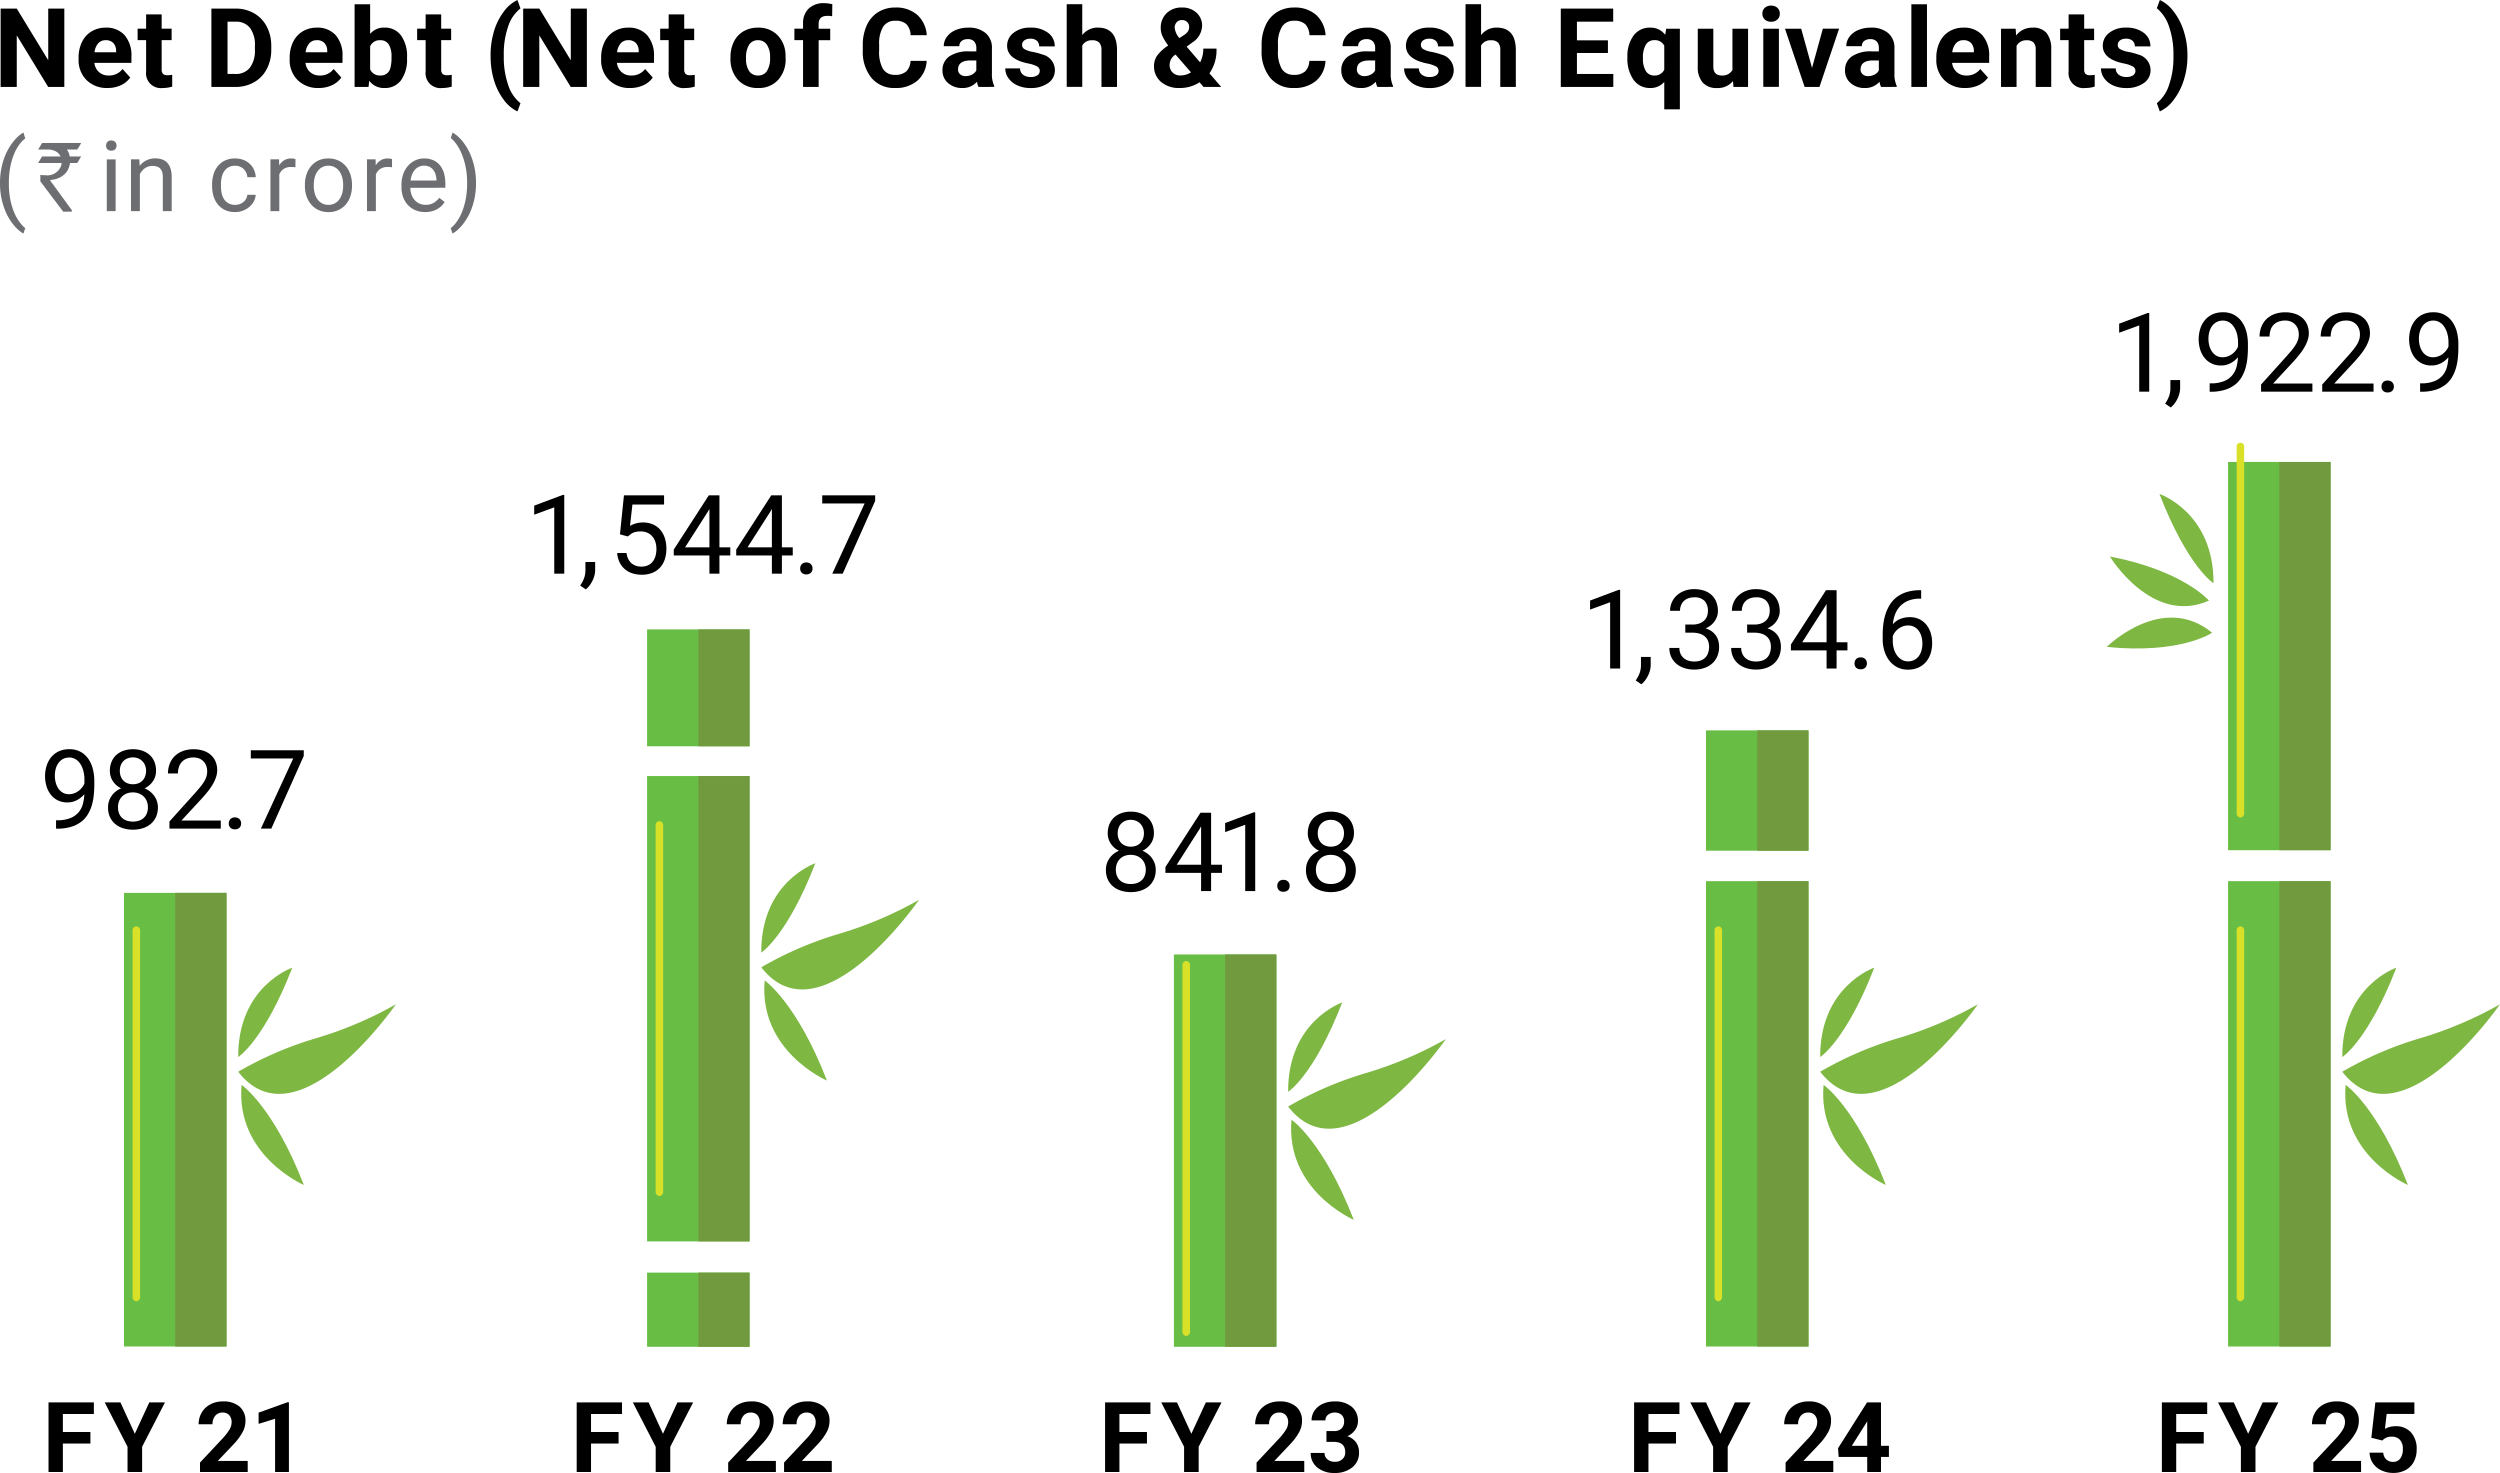 <svg xmlns="http://www.w3.org/2000/svg" width="284.287" height="167.498" viewBox="0 0 284.287 167.498">
  <g id="Group_153282" data-name="Group 153282" transform="translate(17425 -18727)">
    <path id="Path_7750" data-name="Path 7750" d="M7.814,2.508H5.979L2.406-3.352v5.86H.571V-6.4H2.406L5.985-.526V-6.4H7.814Z" transform="translate(-17425.5 18734.377)"/>
    <path id="Path_7751" data-name="Path 7751" d="M3.6,2.021a3.249,3.249,0,0,1-2.37-.893,3.175,3.175,0,0,1-.915-2.38v-.171A4,4,0,0,1,.7-3.206,2.828,2.828,0,0,1,1.794-4.418a3.065,3.065,0,0,1,1.612-.425,2.747,2.747,0,0,1,2.138.856,3.48,3.48,0,0,1,.78,2.429v.722H2.109A1.642,1.642,0,0,0,2.626.2,1.563,1.563,0,0,0,3.718.6a1.908,1.908,0,0,0,1.6-.74l.869.973a2.654,2.654,0,0,1-1.077.878A3.532,3.532,0,0,1,3.6,2.021ZM3.4-3.417a1.1,1.1,0,0,0-.853.356,1.845,1.845,0,0,0-.419,1.02H4.586v-.141a1.316,1.316,0,0,0-.318-.912A1.14,1.14,0,0,0,3.4-3.417Z" transform="translate(-17416.379 18734.986)"/>
    <path id="Path_7752" data-name="Path 7752" d="M2.778-5.924V-4.3H3.91V-3H2.778V.3A.789.789,0,0,0,2.919.83a.707.707,0,0,0,.538.159,2.819,2.819,0,0,0,.52-.043v1.34a3.639,3.639,0,0,1-1.071.159A1.688,1.688,0,0,1,1.01.567V-3H.044V-4.3H1.01V-5.924Z" transform="translate(-17409.395 18734.563)"/>
    <path id="Path_7753" data-name="Path 7753" d="M.571,2.508V-6.4H3.312a4.162,4.162,0,0,1,2.1.529,3.69,3.69,0,0,1,1.447,1.5,4.642,4.642,0,0,1,.52,2.218v.41A4.655,4.655,0,0,1,6.869.471a3.658,3.658,0,0,1-1.441,1.5,4.193,4.193,0,0,1-2.1.538Zm1.835-7.42V1.034h.887a1.993,1.993,0,0,0,1.646-.7A3.179,3.179,0,0,0,5.52-1.682v-.471a3.23,3.23,0,0,0-.563-2.058,1.986,1.986,0,0,0-1.646-.7Z" transform="translate(-17401.533 18734.377)"/>
    <path id="Path_7754" data-name="Path 7754" d="M3.6,2.021a3.249,3.249,0,0,1-2.37-.893,3.175,3.175,0,0,1-.915-2.38v-.171A4,4,0,0,1,.7-3.206,2.828,2.828,0,0,1,1.794-4.418a3.065,3.065,0,0,1,1.612-.425,2.747,2.747,0,0,1,2.138.856,3.48,3.48,0,0,1,.78,2.429v.722H2.109A1.642,1.642,0,0,0,2.626.2,1.563,1.563,0,0,0,3.718.6a1.908,1.908,0,0,0,1.6-.74l.869.973a2.654,2.654,0,0,1-1.077.878A3.532,3.532,0,0,1,3.6,2.021ZM3.4-3.417a1.1,1.1,0,0,0-.853.356,1.845,1.845,0,0,0-.419,1.02H4.586v-.141a1.316,1.316,0,0,0-.318-.912A1.14,1.14,0,0,0,3.4-3.417Z" transform="translate(-17392.375 18734.986)"/>
    <path id="Path_7755" data-name="Path 7755" d="M6.452-.6a4.008,4.008,0,0,1-.679,2.481,2.249,2.249,0,0,1-1.9.89,2.067,2.067,0,0,1-1.719-.826l-.08.7H.488v-9.4H2.256v3.371A2.013,2.013,0,0,1,3.865-4.1a2.268,2.268,0,0,1,1.9.89A4.014,4.014,0,0,1,6.452-.7ZM4.684-.731A2.633,2.633,0,0,0,4.366-2.2a1.076,1.076,0,0,0-.948-.462,1.166,1.166,0,0,0-1.162.691V.646a1.182,1.182,0,0,0,1.175.7A1.091,1.091,0,0,0,4.556.5,4.355,4.355,0,0,0,4.684-.731Z" transform="translate(-17385.166 18734.238)"/>
    <path id="Path_7756" data-name="Path 7756" d="M2.778-5.924V-4.3H3.91V-3H2.778V.3A.789.789,0,0,0,2.919.83a.707.707,0,0,0,.538.159,2.819,2.819,0,0,0,.52-.043v1.34a3.639,3.639,0,0,1-1.071.159A1.688,1.688,0,0,1,1.01.567V-3H.044V-4.3H1.01V-5.924Z" transform="translate(-17377.609 18734.563)"/>
    <path id="Path_7757" data-name="Path 7757" d="M.545-.837A9.388,9.388,0,0,1,.918-3.5a7.038,7.038,0,0,1,1.1-2.242A4.112,4.112,0,0,1,3.6-7.1l.343.954A4.258,4.258,0,0,0,2.545-4.1a9.46,9.46,0,0,0-.5,3.23v.19a9.641,9.641,0,0,0,.5,3.242,4.341,4.341,0,0,0,1.4,2.074L3.6,5.567A4.113,4.113,0,0,1,2.047,4.249a6.921,6.921,0,0,1-1.1-2.181,9.332,9.332,0,0,1-.4-2.582Z" transform="translate(-17369.758 18734.102)"/>
    <path id="Path_7758" data-name="Path 7758" d="M7.814,2.508H5.979L2.406-3.352v5.86H.571V-6.4H2.406L5.985-.526V-6.4H7.814Z" transform="translate(-17366.078 18734.377)"/>
    <path id="Path_7759" data-name="Path 7759" d="M3.6,2.021a3.249,3.249,0,0,1-2.37-.893,3.175,3.175,0,0,1-.915-2.38v-.171A4,4,0,0,1,.7-3.206,2.828,2.828,0,0,1,1.794-4.418a3.065,3.065,0,0,1,1.612-.425,2.747,2.747,0,0,1,2.138.856,3.48,3.48,0,0,1,.78,2.429v.722H2.109A1.642,1.642,0,0,0,2.626.2,1.563,1.563,0,0,0,3.718.6a1.908,1.908,0,0,0,1.6-.74l.869.973a2.654,2.654,0,0,1-1.077.878A3.532,3.532,0,0,1,3.6,2.021ZM3.4-3.417a1.1,1.1,0,0,0-.853.356,1.845,1.845,0,0,0-.419,1.02H4.586v-.141a1.316,1.316,0,0,0-.318-.912A1.14,1.14,0,0,0,3.4-3.417Z" transform="translate(-17356.957 18734.986)"/>
    <path id="Path_7760" data-name="Path 7760" d="M2.778-5.924V-4.3H3.91V-3H2.778V.3A.789.789,0,0,0,2.919.83a.707.707,0,0,0,.538.159,2.819,2.819,0,0,0,.52-.043v1.34a3.639,3.639,0,0,1-1.071.159A1.688,1.688,0,0,1,1.01.567V-3H.044V-4.3H1.01V-5.924Z" transform="translate(-17349.973 18734.563)"/>
    <path id="Path_7761" data-name="Path 7761" d="M.29-1.472A3.925,3.925,0,0,1,.669-3.228,2.776,2.776,0,0,1,1.761-4.421a3.186,3.186,0,0,1,1.655-.422,3.014,3.014,0,0,1,2.187.82A3.29,3.29,0,0,1,6.548-1.8l.012.453A3.46,3.46,0,0,1,5.71,1.1a2.956,2.956,0,0,1-2.282.921A2.97,2.97,0,0,1,1.143,1.1a3.52,3.52,0,0,1-.853-2.5Zm1.768.126A2.474,2.474,0,0,0,2.413.1,1.17,1.17,0,0,0,3.428.6a1.173,1.173,0,0,0,1-.493,2.707,2.707,0,0,0,.361-1.578,2.449,2.449,0,0,0-.361-1.434,1.173,1.173,0,0,0-1.015-.509,1.154,1.154,0,0,0-1,.505A2.753,2.753,0,0,0,2.058-1.347Z" transform="translate(-17342.223 18734.986)"/>
    <path id="Path_7762" data-name="Path 7762" d="M1.112,2.682V-2.64H.127v-1.3h.985V-4.5a2.285,2.285,0,0,1,.639-1.728,2.476,2.476,0,0,1,1.789-.615,4.133,4.133,0,0,1,.9.122L4.422-5.35A2.254,2.254,0,0,0,3.883-5.4q-1,0-1,.936v.532H4.2v1.3H2.886V2.682Z" transform="translate(-17334.793 18734.203)"/>
    <path id="Path_7763" data-name="Path 7763" d="M7.639-.424A3.152,3.152,0,0,1,6.578,1.839a3.727,3.727,0,0,1-2.523.826A3.352,3.352,0,0,1,1.36,1.512,4.728,4.728,0,0,1,.378-1.654V-2.2A5.339,5.339,0,0,1,.831-4.462a3.392,3.392,0,0,1,1.294-1.5,3.624,3.624,0,0,1,1.954-.523,3.631,3.631,0,0,1,2.484.826A3.387,3.387,0,0,1,7.651-3.342H5.816a1.86,1.86,0,0,0-.48-1.251,1.778,1.778,0,0,0-1.257-.388,1.559,1.559,0,0,0-1.373.658,3.685,3.685,0,0,0-.468,2.04v.673A3.945,3.945,0,0,0,2.675.5a1.53,1.53,0,0,0,1.379.667A1.812,1.812,0,0,0,5.324.778a1.755,1.755,0,0,0,.48-1.2Z" transform="translate(-17327.266 18734.342)"/>
    <path id="Path_7764" data-name="Path 7764" d="M4.4,1.9a1.963,1.963,0,0,1-.177-.593,2.139,2.139,0,0,1-1.67.716A2.35,2.35,0,0,1,.938,1.458,1.81,1.81,0,0,1,.3.039a1.87,1.87,0,0,1,.78-1.615,3.849,3.849,0,0,1,2.254-.569h.814v-.379a1.091,1.091,0,0,0-.236-.734.927.927,0,0,0-.743-.275,1.053,1.053,0,0,0-.7.214.727.727,0,0,0-.254.587H.446A1.776,1.776,0,0,1,.8-3.8a2.345,2.345,0,0,1,1-.768A3.656,3.656,0,0,1,3.26-4.843,2.889,2.889,0,0,1,5.2-4.228,2.151,2.151,0,0,1,5.921-2.5V.369a3.164,3.164,0,0,0,.263,1.425v.1ZM2.935.669A1.523,1.523,0,0,0,3.657.495,1.145,1.145,0,0,0,4.147.027V-1.111H3.486q-1.327,0-1.413.918l-.006.1A.708.708,0,0,0,2.3.455.9.9,0,0,0,2.935.669Z" transform="translate(-17318.125 18734.986)"/>
    <path id="Path_7765" data-name="Path 7765" d="M4.167.069a.57.57,0,0,0-.321-.511A3.648,3.648,0,0,0,2.815-.775Q.454-1.27.454-2.781a1.819,1.819,0,0,1,.731-1.471A2.949,2.949,0,0,1,3.1-4.843a3.174,3.174,0,0,1,2.016.593,1.87,1.87,0,0,1,.755,1.542H4.1a.855.855,0,0,0-.245-.627,1.036,1.036,0,0,0-.765-.248,1.058,1.058,0,0,0-.691.2.637.637,0,0,0-.245.514.545.545,0,0,0,.278.474,2.863,2.863,0,0,0,.939.312,7.67,7.67,0,0,1,1.113.3A1.829,1.829,0,0,1,5.886,0a1.727,1.727,0,0,1-.777,1.465,3.351,3.351,0,0,1-2.006.56,3.5,3.5,0,0,1-1.477-.3A2.479,2.479,0,0,1,.613.911,1.89,1.89,0,0,1,.246-.206H1.922a.923.923,0,0,0,.349.722A1.383,1.383,0,0,0,3.14.767,1.28,1.28,0,0,0,3.907.574.6.6,0,0,0,4.167.069Z" transform="translate(-17310.93 18734.986)"/>
    <path id="Path_7766" data-name="Path 7766" d="M2.225-3.251A2.207,2.207,0,0,1,3.993-4.1q2.153,0,2.184,2.5V2.646H4.409v-4.19a1.23,1.23,0,0,0-.245-.841,1.049,1.049,0,0,0-.814-.272,1.2,1.2,0,0,0-1.126.6v4.7H.457v-9.4H2.225Zm8.16,3.5A2.042,2.042,0,0,1,10.731-.9,4.8,4.8,0,0,1,12-2.064a6.232,6.232,0,0,1-.624-1,2.215,2.215,0,0,1-.226-.976,2.277,2.277,0,0,1,.658-1.691,2.406,2.406,0,0,1,1.771-.651,2.31,2.31,0,0,1,1.636.593,1.936,1.936,0,0,1,.639,1.48,2.335,2.335,0,0,1-1.077,1.878l-.685.5L15.628-.149a3.4,3.4,0,0,0,.361-1.566h1.5a4.6,4.6,0,0,1-.8,2.814l1.334,1.548H16.019l-.459-.526a4.022,4.022,0,0,1-2.263.648,3.1,3.1,0,0,1-2.117-.694A2.307,2.307,0,0,1,10.385.248Zm3,1.095A2.245,2.245,0,0,0,14.588.989L12.832-1.036,12.7-.945A1.4,1.4,0,0,0,12.159.147a1.155,1.155,0,0,0,.34.863A1.209,1.209,0,0,0,13.383,1.343Zm-.648-5.408a2.088,2.088,0,0,0,.538,1.156l.471-.312a1.6,1.6,0,0,0,.5-.453A.972.972,0,0,0,14.38-4.2a.728.728,0,0,0-.226-.532.787.787,0,0,0-.581-.226.8.8,0,0,0-.609.245A.91.91,0,0,0,12.734-4.065Z" transform="translate(-17304.156 18734.238)"/>
    <path id="Path_7767" data-name="Path 7767" d="M7.639-.424A3.152,3.152,0,0,1,6.578,1.839a3.727,3.727,0,0,1-2.523.826A3.352,3.352,0,0,1,1.36,1.512,4.728,4.728,0,0,1,.378-1.654V-2.2A5.339,5.339,0,0,1,.831-4.462a3.392,3.392,0,0,1,1.294-1.5,3.624,3.624,0,0,1,1.954-.523,3.631,3.631,0,0,1,2.484.826A3.387,3.387,0,0,1,7.651-3.342H5.816a1.86,1.86,0,0,0-.48-1.251,1.778,1.778,0,0,0-1.257-.388,1.559,1.559,0,0,0-1.373.658,3.685,3.685,0,0,0-.468,2.04v.673A3.945,3.945,0,0,0,2.675.5a1.53,1.53,0,0,0,1.379.667A1.812,1.812,0,0,0,5.324.778a1.755,1.755,0,0,0,.48-1.2Z" transform="translate(-17281.914 18734.342)"/>
    <path id="Path_7768" data-name="Path 7768" d="M4.4,1.9a1.963,1.963,0,0,1-.177-.593,2.139,2.139,0,0,1-1.67.716A2.35,2.35,0,0,1,.938,1.458,1.81,1.81,0,0,1,.3.039a1.87,1.87,0,0,1,.78-1.615,3.849,3.849,0,0,1,2.254-.569h.814v-.379a1.091,1.091,0,0,0-.236-.734.927.927,0,0,0-.743-.275,1.053,1.053,0,0,0-.7.214.727.727,0,0,0-.254.587H.446A1.776,1.776,0,0,1,.8-3.8a2.345,2.345,0,0,1,1-.768A3.656,3.656,0,0,1,3.26-4.843,2.889,2.889,0,0,1,5.2-4.228,2.151,2.151,0,0,1,5.921-2.5V.369a3.164,3.164,0,0,0,.263,1.425v.1ZM2.935.669A1.523,1.523,0,0,0,3.657.495,1.145,1.145,0,0,0,4.147.027V-1.111H3.486q-1.327,0-1.413.918l-.006.1A.708.708,0,0,0,2.3.455.9.9,0,0,0,2.935.669Z" transform="translate(-17272.773 18734.986)"/>
    <path id="Path_7769" data-name="Path 7769" d="M4.167.069a.57.57,0,0,0-.321-.511A3.648,3.648,0,0,0,2.815-.775Q.454-1.27.454-2.781a1.819,1.819,0,0,1,.731-1.471A2.949,2.949,0,0,1,3.1-4.843a3.174,3.174,0,0,1,2.016.593,1.87,1.87,0,0,1,.755,1.542H4.1a.855.855,0,0,0-.245-.627,1.036,1.036,0,0,0-.765-.248,1.058,1.058,0,0,0-.691.2.637.637,0,0,0-.245.514.545.545,0,0,0,.278.474,2.863,2.863,0,0,0,.939.312,7.67,7.67,0,0,1,1.113.3A1.829,1.829,0,0,1,5.886,0a1.727,1.727,0,0,1-.777,1.465,3.351,3.351,0,0,1-2.006.56,3.5,3.5,0,0,1-1.477-.3A2.479,2.479,0,0,1,.613.911,1.89,1.89,0,0,1,.246-.206H1.922a.923.923,0,0,0,.349.722A1.383,1.383,0,0,0,3.14.767,1.28,1.28,0,0,0,3.907.574.6.6,0,0,0,4.167.069Z" transform="translate(-17265.578 18734.986)"/>
    <path id="Path_7770" data-name="Path 7770" d="M2.225-3.251A2.207,2.207,0,0,1,3.993-4.1q2.153,0,2.184,2.5V2.646H4.409v-4.19a1.23,1.23,0,0,0-.245-.841,1.049,1.049,0,0,0-.814-.272,1.2,1.2,0,0,0-1.126.6v4.7H.457v-9.4H2.225Z" transform="translate(-17258.805 18734.238)"/>
    <path id="Path_7771" data-name="Path 7771" d="M5.93-1.352H2.406V1.034H6.542V2.508H.571V-6.4H6.53v1.487H2.406v2.123H5.93Z" transform="translate(-17248.086 18734.377)"/>
    <path id="Path_7772" data-name="Path 7772" d="M.29-1.472A3.956,3.956,0,0,1,.984-3.937,2.27,2.27,0,0,1,2.89-4.843a2.032,2.032,0,0,1,1.694.814L4.7-4.72H6.254V4.443H4.48V1.33a2.038,2.038,0,0,1-1.6.691A2.253,2.253,0,0,1,.994,1.1,4.15,4.15,0,0,1,.29-1.472Zm1.768.126A2.6,2.6,0,0,0,2.391.1,1.067,1.067,0,0,0,3.33.6,1.189,1.189,0,0,0,4.48-.054V-2.793a1.179,1.179,0,0,0-1.138-.625,1.08,1.08,0,0,0-.948.5A2.866,2.866,0,0,0,2.058-1.347Z" transform="translate(-17240.229 18734.986)"/>
    <path id="Path_7773" data-name="Path 7773" d="M4.464,1.191a2.217,2.217,0,0,1-1.811.8,2.091,2.091,0,0,1-1.624-.612A2.611,2.611,0,0,1,.457-.418V-4.755H2.225V-.474q0,1.035.942,1.035A1.276,1.276,0,0,0,4.4-.064V-4.755H6.177V1.864H4.513Z" transform="translate(-17232.396 18735.021)"/>
    <path id="Path_7774" data-name="Path 7774" d="M2.357,2.6H.583V-4.016H2.357ZM.479-5.729a.871.871,0,0,1,.266-.655A1,1,0,0,1,1.47-6.64a1,1,0,0,1,.722.257.866.866,0,0,1,.269.655.868.868,0,0,1-.272.661,1,1,0,0,1-.719.257,1,1,0,0,1-.719-.257A.868.868,0,0,1,.479-5.729Z" transform="translate(-17225.07 18734.281)"/>
    <path id="Path_7775" data-name="Path 7775" d="M3.134-.3l1.23-4.46H6.211L3.978,1.864H2.29L.057-4.755H1.9Z" transform="translate(-17222.078 18735.021)"/>
    <path id="Path_7776" data-name="Path 7776" d="M4.4,1.9a1.963,1.963,0,0,1-.177-.593,2.139,2.139,0,0,1-1.67.716A2.35,2.35,0,0,1,.938,1.458,1.81,1.81,0,0,1,.3.039a1.87,1.87,0,0,1,.78-1.615,3.849,3.849,0,0,1,2.254-.569h.814v-.379a1.091,1.091,0,0,0-.236-.734.927.927,0,0,0-.743-.275,1.053,1.053,0,0,0-.7.214.727.727,0,0,0-.254.587H.446A1.776,1.776,0,0,1,.8-3.8a2.345,2.345,0,0,1,1-.768A3.656,3.656,0,0,1,3.26-4.843,2.889,2.889,0,0,1,5.2-4.228,2.151,2.151,0,0,1,5.921-2.5V.369a3.164,3.164,0,0,0,.263,1.425v.1ZM2.935.669A1.523,1.523,0,0,0,3.657.495,1.145,1.145,0,0,0,4.147.027V-1.111H3.486q-1.327,0-1.413.918l-.006.1A.708.708,0,0,0,2.3.455.9.9,0,0,0,2.935.669Z" transform="translate(-17215.494 18734.986)"/>
    <path id="Path_7777" data-name="Path 7777" d="M2.328,2.646H.554v-9.4H2.328Z" transform="translate(-17208.203 18734.238)"/>
    <path id="Path_7778" data-name="Path 7778" d="M3.6,2.021a3.249,3.249,0,0,1-2.37-.893,3.175,3.175,0,0,1-.915-2.38v-.171A4,4,0,0,1,.7-3.206,2.828,2.828,0,0,1,1.794-4.418a3.065,3.065,0,0,1,1.612-.425,2.747,2.747,0,0,1,2.138.856,3.48,3.48,0,0,1,.78,2.429v.722H2.109A1.642,1.642,0,0,0,2.626.2,1.563,1.563,0,0,0,3.718.6a1.908,1.908,0,0,0,1.6-.74l.869.973a2.654,2.654,0,0,1-1.077.878A3.532,3.532,0,0,1,3.6,2.021ZM3.4-3.417a1.1,1.1,0,0,0-.853.356,1.845,1.845,0,0,0-.419,1.02H4.586v-.141a1.316,1.316,0,0,0-.318-.912A1.14,1.14,0,0,0,3.4-3.417Z" transform="translate(-17205.127 18734.986)"/>
    <path id="Path_7779" data-name="Path 7779" d="M2.125-4.72l.055.765a2.311,2.311,0,0,1,1.9-.887,1.921,1.921,0,0,1,1.566.618,2.883,2.883,0,0,1,.526,1.847V1.9H4.407V-2.335a1.147,1.147,0,0,0-.245-.817,1.1,1.1,0,0,0-.814-.254,1.216,1.216,0,0,0-1.119.636V1.9H.461V-4.72Z" transform="translate(-17197.916 18734.986)"/>
    <path id="Path_7780" data-name="Path 7780" d="M2.778-5.924V-4.3H3.91V-3H2.778V.3A.789.789,0,0,0,2.919.83a.707.707,0,0,0,.538.159,2.819,2.819,0,0,0,.52-.043v1.34a3.639,3.639,0,0,1-1.071.159A1.688,1.688,0,0,1,1.01.567V-3H.044V-4.3H1.01V-5.924Z" transform="translate(-17190.777 18734.563)"/>
    <path id="Path_7781" data-name="Path 7781" d="M4.167.069a.57.57,0,0,0-.321-.511A3.648,3.648,0,0,0,2.815-.775Q.454-1.27.454-2.781a1.819,1.819,0,0,1,.731-1.471A2.949,2.949,0,0,1,3.1-4.843a3.174,3.174,0,0,1,2.016.593,1.87,1.87,0,0,1,.755,1.542H4.1a.855.855,0,0,0-.245-.627,1.036,1.036,0,0,0-.765-.248,1.058,1.058,0,0,0-.691.2.637.637,0,0,0-.245.514.545.545,0,0,0,.278.474,2.863,2.863,0,0,0,.939.312,7.67,7.67,0,0,1,1.113.3A1.829,1.829,0,0,1,5.886,0a1.727,1.727,0,0,1-.777,1.465,3.351,3.351,0,0,1-2.006.56,3.5,3.5,0,0,1-1.477-.3A2.479,2.479,0,0,1,.613.911,1.89,1.89,0,0,1,.246-.206H1.922a.923.923,0,0,0,.349.722A1.383,1.383,0,0,0,3.14.767,1.28,1.28,0,0,0,3.907.574.6.6,0,0,0,4.167.069Z" transform="translate(-17186.336 18734.986)"/>
    <path id="Path_7782" data-name="Path 7782" d="M3.657-.7a8.908,8.908,0,0,1-.4,2.661A7.223,7.223,0,0,1,2.115,4.222a4.121,4.121,0,0,1-1.6,1.346L.176,4.631a4.3,4.3,0,0,0,1.37-2.019,9.348,9.348,0,0,0,.52-3.138V-.85a9.559,9.559,0,0,0-.5-3.224A4.484,4.484,0,0,0,.176-6.166L.518-7.1A4.123,4.123,0,0,1,2.087-5.792,7.13,7.13,0,0,1,3.231-3.584,8.845,8.845,0,0,1,3.657-.972Z" transform="translate(-17179.912 18734.102)"/>
    <path id="Path_7783" data-name="Path 7783" d="M.52-.7A8.346,8.346,0,0,1,.645-2.179,8.09,8.09,0,0,1,.979-3.46a6.78,6.78,0,0,1,.484-1.071,6.466,6.466,0,0,1,.571-.854,5.029,5.029,0,0,1,.593-.631,3.09,3.09,0,0,1,.557-.4l.207.663a3.577,3.577,0,0,0-.65.674,5.01,5.01,0,0,0-.6,1.058A7.5,7.5,0,0,0,1.7-2.568a9.2,9.2,0,0,0-.171,1.86v.076A9.2,9.2,0,0,0,1.7,1.227,7.571,7.571,0,0,0,2.14,2.685a5.28,5.28,0,0,0,.6,1.071,3.937,3.937,0,0,0,.65.7l-.207.614a3.283,3.283,0,0,1-.555-.4,4.825,4.825,0,0,1-.6-.633,6.807,6.807,0,0,1-.571-.851A6.57,6.57,0,0,1,.979,2.119,8.107,8.107,0,0,1,.645.841,8.333,8.333,0,0,1,.52-.643Z" transform="translate(-17425.52 18748.49)" fill="#6d6e71"/>
    <path id="Path_7784" data-name="Path 7784" d="M.68-5.566H5.112v.011a7.228,7.228,0,0,1-.446.734H3.486a1.869,1.869,0,0,1,.332.788H5.079q.022.005.022.022-.424.718-.435.723H3.85a2.359,2.359,0,0,1-.31.892,2.077,2.077,0,0,1-.729.685,2.581,2.581,0,0,1-1.229.348v.011a2.028,2.028,0,0,0,.288.43l2.186,3v.141a.019.019,0,0,1-.022.022H3.073Q.474-1.195.474-1.211v-.7l.011-.027a3.318,3.318,0,0,0,.538.038A1.671,1.671,0,0,0,2.834-2.967a.978.978,0,0,0,.054-.321H.256q-.022,0-.022-.027.435-.718.446-.718H2.774v-.011a1.3,1.3,0,0,0-.7-.642,1.949,1.949,0,0,0-.663-.136H.245v-.027Q.669-5.566.68-5.566Z" transform="translate(-17420.887 18748.826)" fill="#6d6e71"/>
    <path id="Path_7785" data-name="Path 7785" transform="translate(-17416.803 18751.008)" fill="#6d6e71"/>
    <path id="Path_7786" data-name="Path 7786" d="M1.638,2.26H.632V-3.623H1.638ZM.551-5.184A.6.6,0,0,1,.7-5.6a.561.561,0,0,1,.443-.169.57.57,0,0,1,.446.169.594.594,0,0,1,.152.413.575.575,0,0,1-.152.408.581.581,0,0,1-.446.163A.572.572,0,0,1,.7-4.776.581.581,0,0,1,.551-5.184Z" transform="translate(-17413.49 18748.746)" fill="#6d6e71"/>
    <path id="Path_7787" data-name="Path 7787" d="M1.5-4.2l.033.74a2.274,2.274,0,0,1,.761-.623,2.184,2.184,0,0,1,1-.226,2.432,2.432,0,0,1,.778.117,1.43,1.43,0,0,1,.593.375,1.737,1.737,0,0,1,.378.663,3.165,3.165,0,0,1,.133.981V1.688H4.168V-2.179a1.963,1.963,0,0,0-.076-.585.964.964,0,0,0-.226-.394A.889.889,0,0,0,3.5-3.38a1.664,1.664,0,0,0-.508-.071,1.452,1.452,0,0,0-.859.261,1.772,1.772,0,0,0-.576.685V1.688H.547V-4.2Z" transform="translate(-17410.652 18749.32)" fill="#6d6e71"/>
    <path id="Path_7788" data-name="Path 7788" d="M2.98.975A1.514,1.514,0,0,0,3.491.888,1.451,1.451,0,0,0,3.924.649a1.241,1.241,0,0,0,.3-.362,1.125,1.125,0,0,0,.139-.454h.952A1.757,1.757,0,0,1,5.1.581a2.186,2.186,0,0,1-.508.625,2.5,2.5,0,0,1-.731.43,2.434,2.434,0,0,1-.884.16A2.641,2.641,0,0,1,1.825,1.56,2.344,2.344,0,0,1,1.006.921,2.705,2.705,0,0,1,.52-.014,3.885,3.885,0,0,1,.359-1.14v-.228A3.885,3.885,0,0,1,.52-2.494a2.705,2.705,0,0,1,.487-.935,2.351,2.351,0,0,1,.816-.639A2.623,2.623,0,0,1,2.975-4.3a2.579,2.579,0,0,1,.938.163,2.251,2.251,0,0,1,.729.449,2.05,2.05,0,0,1,.481.677,2.333,2.333,0,0,1,.2.843H4.367a1.532,1.532,0,0,0-.128-.508,1.348,1.348,0,0,0-.285-.413,1.333,1.333,0,0,0-.427-.28,1.419,1.419,0,0,0-.552-.1,1.482,1.482,0,0,0-.775.185,1.461,1.461,0,0,0-.495.487,2.037,2.037,0,0,0-.264.68,3.832,3.832,0,0,0-.076.759v.228a3.887,3.887,0,0,0,.076.769A2.042,2.042,0,0,0,1.7.306,1.438,1.438,0,0,0,2.2.79,1.508,1.508,0,0,0,2.98.975Z" transform="translate(-17401.238 18749.32)" fill="#6d6e71"/>
    <path id="Path_7789" data-name="Path 7789" d="M3.391-3.293q-.131-.022-.242-.03T2.9-3.331a1.461,1.461,0,0,0-.851.228,1.387,1.387,0,0,0-.492.614V1.688H.547V-4.2h.979l.016.68a1.771,1.771,0,0,1,.571-.576A1.551,1.551,0,0,1,2.945-4.3a1.487,1.487,0,0,1,.25.024.794.794,0,0,1,.2.052Z" transform="translate(-17394.795 18749.32)" fill="#6d6e71"/>
    <path id="Path_7790" data-name="Path 7790" d="M.355-1.309A3.637,3.637,0,0,1,.543-2.5a2.871,2.871,0,0,1,.533-.949,2.439,2.439,0,0,1,.84-.631A2.616,2.616,0,0,1,3.025-4.3a2.662,2.662,0,0,1,1.123.228,2.459,2.459,0,0,1,.846.631,2.808,2.808,0,0,1,.533.949,3.686,3.686,0,0,1,.185,1.188v.12A3.686,3.686,0,0,1,5.527,0a2.778,2.778,0,0,1-.533.946,2.452,2.452,0,0,1-.843.625A2.657,2.657,0,0,1,3.036,1.8a2.657,2.657,0,0,1-1.115-.226A2.452,2.452,0,0,1,1.079.945,2.814,2.814,0,0,1,.543,0,3.637,3.637,0,0,1,.355-1.189Zm1.011.12a3.249,3.249,0,0,0,.1.832,2.116,2.116,0,0,0,.313.688A1.562,1.562,0,0,0,2.3.8a1.48,1.48,0,0,0,.731.174A1.484,1.484,0,0,0,3.765.8a1.529,1.529,0,0,0,.522-.47A2.194,2.194,0,0,0,4.6-.357a3.171,3.171,0,0,0,.106-.832v-.12A3.18,3.18,0,0,0,4.6-2.138a2.155,2.155,0,0,0-.315-.691A1.581,1.581,0,0,0,3.759-3.3a1.477,1.477,0,0,0-.734-.177A1.435,1.435,0,0,0,2.3-3.3a1.6,1.6,0,0,0-.519.473,2.113,2.113,0,0,0-.313.691,3.259,3.259,0,0,0-.1.829Z" transform="translate(-17390.684 18749.32)" fill="#6d6e71"/>
    <path id="Path_7791" data-name="Path 7791" d="M3.391-3.293q-.131-.022-.242-.03T2.9-3.331a1.461,1.461,0,0,0-.851.228,1.387,1.387,0,0,0-.492.614V1.688H.547V-4.2h.979l.016.68a1.771,1.771,0,0,1,.571-.576A1.551,1.551,0,0,1,2.945-4.3a1.487,1.487,0,0,1,.25.024.794.794,0,0,1,.2.052Z" transform="translate(-17383.814 18749.32)" fill="#6d6e71"/>
    <path id="Path_7792" data-name="Path 7792" d="M3.06,2.625a2.809,2.809,0,0,1-1.112-.212,2.482,2.482,0,0,1-.851-.59,2.607,2.607,0,0,1-.544-.9A3.311,3.311,0,0,1,.363-.219V-.447A3.6,3.6,0,0,1,.578-1.731a2.881,2.881,0,0,1,.574-.952,2.48,2.48,0,0,1,.821-.59,2.36,2.36,0,0,1,.962-.2,2.482,2.482,0,0,1,1.088.22,2.063,2.063,0,0,1,.753.606,2.577,2.577,0,0,1,.438.914A4.421,4.421,0,0,1,5.355-.589v.451H1.369A2.52,2.52,0,0,0,1.5.624a1.857,1.857,0,0,0,.348.614A1.62,1.62,0,0,0,3.115,1.8a1.752,1.752,0,0,0,.9-.218,2.268,2.268,0,0,0,.647-.576l.614.479a2.687,2.687,0,0,1-.343.421,2.337,2.337,0,0,1-.47.364,2.475,2.475,0,0,1-.617.256A2.993,2.993,0,0,1,3.06,2.625ZM2.935-2.65a1.386,1.386,0,0,0-.56.111,1.394,1.394,0,0,0-.457.324,1.741,1.741,0,0,0-.334.527A2.674,2.674,0,0,0,1.4-.964H4.349V-1.04a2.784,2.784,0,0,0-.1-.582,1.58,1.58,0,0,0-.245-.517,1.261,1.261,0,0,0-.427-.37A1.345,1.345,0,0,0,2.935-2.65ZM8.841-.643A8.333,8.333,0,0,1,8.715.841a8.107,8.107,0,0,1-.334,1.278A6.57,6.57,0,0,1,7.9,3.185a6.807,6.807,0,0,1-.571.851,4.825,4.825,0,0,1-.6.633,3.283,3.283,0,0,1-.555.4l-.212-.614a3.545,3.545,0,0,0,.653-.682,5,5,0,0,0,.6-1.074,7.829,7.829,0,0,0,.44-1.468A9.283,9.283,0,0,0,7.829-.632V-.708a8.824,8.824,0,0,0-.182-1.871,7.9,7.9,0,0,0-.459-1.474,5.422,5.422,0,0,0-.6-1.074,3.813,3.813,0,0,0-.62-.677l.212-.614a3.283,3.283,0,0,1,.555.4,4.909,4.909,0,0,1,.6.631,6.466,6.466,0,0,1,.571.854A6.78,6.78,0,0,1,8.381-3.46a8.09,8.09,0,0,1,.334,1.281A8.346,8.346,0,0,1,8.841-.7Z" transform="translate(-17379.711 18748.49)" fill="#6d6e71"/>
    <path id="Path_7748" data-name="Path 7748" d="M1.8,1.595a3.952,3.952,0,0,0,1.511-.248A2.4,2.4,0,0,0,4.254.686,2.413,2.413,0,0,0,4.74-.262a5.229,5.229,0,0,0,.165-1.11,2.769,2.769,0,0,1-.847.679,2.3,2.3,0,0,1-1.08.257A2.363,2.363,0,0,1,1.837-.7a2.362,2.362,0,0,1-.789-.679,2.922,2.922,0,0,1-.459-.951A3.954,3.954,0,0,1,.439-3.4,3.966,3.966,0,0,1,.617-4.6a2.89,2.89,0,0,1,.523-.982A2.439,2.439,0,0,1,2-6.245a2.8,2.8,0,0,1,1.2-.242,2.578,2.578,0,0,1,1.3.309,2.622,2.622,0,0,1,.881.817,3.569,3.569,0,0,1,.5,1.153,5.514,5.514,0,0,1,.159,1.324v.41q0,.581-.058,1.178A6.366,6.366,0,0,1,5.765-.14,4.5,4.5,0,0,1,5.312.909a3.026,3.026,0,0,1-.762.853A3.623,3.623,0,0,1,3.4,2.338a5.393,5.393,0,0,1-1.6.211h-.11V1.595ZM3.162-1.372a1.713,1.713,0,0,0,.557-.092,1.846,1.846,0,0,0,.5-.257,2.2,2.2,0,0,0,.407-.385,1.981,1.981,0,0,0,.291-.477v-.453A3.733,3.733,0,0,0,4.771-4.11,2.539,2.539,0,0,0,4.394-4.9a1.643,1.643,0,0,0-.544-.483A1.351,1.351,0,0,0,3.2-5.544a1.5,1.5,0,0,0-.7.159,1.524,1.524,0,0,0-.517.437,2,2,0,0,0-.321.658,2.952,2.952,0,0,0-.11.826,3.061,3.061,0,0,0,.1.774,2.149,2.149,0,0,0,.3.67,1.538,1.538,0,0,0,.5.471A1.384,1.384,0,0,0,3.162-1.372Z" transform="translate(-17420.316 18818.684)"/>
    <path id="Path_7684" data-name="Path 7684" d="M5.949-4.039A2.068,2.068,0,0,1,5.6-2.853a2.393,2.393,0,0,1-.951.814,2.725,2.725,0,0,1,.621.367,2.451,2.451,0,0,1,.477.5,2.216,2.216,0,0,1,.306.609,2.268,2.268,0,0,1,.107.7A2.56,2.56,0,0,1,5.94,1.221a2.249,2.249,0,0,1-.6.792,2.621,2.621,0,0,1-.9.486,3.649,3.649,0,0,1-1.116.165A3.678,3.678,0,0,1,2.205,2.5a2.584,2.584,0,0,1-.9-.486,2.265,2.265,0,0,1-.6-.792A2.56,2.56,0,0,1,.492.139a2.33,2.33,0,0,1,.1-.7,2.3,2.3,0,0,1,.3-.612,2.317,2.317,0,0,1,.468-.5,2.661,2.661,0,0,1,.618-.367,2.334,2.334,0,0,1-.936-.814A2.1,2.1,0,0,1,.7-4.039,2.6,2.6,0,0,1,.9-5.076a2.156,2.156,0,0,1,.544-.768,2.39,2.39,0,0,1,.832-.477,3.234,3.234,0,0,1,1.052-.165,3.207,3.207,0,0,1,1.049.165,2.427,2.427,0,0,1,.832.477,2.138,2.138,0,0,1,.547.768A2.6,2.6,0,0,1,5.949-4.039ZM5.025.114A1.821,1.821,0,0,0,4.9-.571a1.558,1.558,0,0,0-.352-.535,1.569,1.569,0,0,0-.541-.346,1.9,1.9,0,0,0-.694-.122,1.9,1.9,0,0,0-.7.122,1.512,1.512,0,0,0-.532.346,1.53,1.53,0,0,0-.34.535,1.9,1.9,0,0,0-.119.685A1.885,1.885,0,0,0,1.74.8a1.4,1.4,0,0,0,.336.511,1.456,1.456,0,0,0,.535.321,2.152,2.152,0,0,0,.713.11,2.132,2.132,0,0,0,.707-.11,1.456,1.456,0,0,0,.535-.321A1.429,1.429,0,0,0,4.906.8,1.842,1.842,0,0,0,5.025.114ZM4.817-4.021a1.707,1.707,0,0,0-.107-.612A1.409,1.409,0,0,0,4.4-5.119,1.424,1.424,0,0,0,3.93-5.44a1.541,1.541,0,0,0-.606-.116,1.657,1.657,0,0,0-.606.107,1.357,1.357,0,0,0-.474.306,1.341,1.341,0,0,0-.306.483,1.8,1.8,0,0,0-.107.639,1.742,1.742,0,0,0,.107.624,1.368,1.368,0,0,0,.3.48,1.326,1.326,0,0,0,.471.306,1.675,1.675,0,0,0,.612.107,1.675,1.675,0,0,0,.612-.107,1.326,1.326,0,0,0,.471-.306,1.368,1.368,0,0,0,.3-.48A1.742,1.742,0,0,0,4.817-4.021Z" transform="translate(-17413.205 18818.684)"/>
    <path id="Path_7685" data-name="Path 7685" d="M6.416,2.543H.58V1.729L3.5-1.513q.4-.447.67-.789a4.833,4.833,0,0,0,.422-.627,2.236,2.236,0,0,0,.217-.532,2.1,2.1,0,0,0,.061-.5,1.829,1.829,0,0,0-.1-.621,1.475,1.475,0,0,0-.3-.5,1.407,1.407,0,0,0-.483-.34,1.639,1.639,0,0,0-.661-.125,2.093,2.093,0,0,0-.786.135,1.509,1.509,0,0,0-.554.373,1.545,1.545,0,0,0-.33.572,2.34,2.34,0,0,0-.11.737H.409A3.028,3.028,0,0,1,.6-4.8a2.45,2.45,0,0,1,.554-.875,2.62,2.62,0,0,1,.911-.59,3.385,3.385,0,0,1,1.26-.217,3.463,3.463,0,0,1,1.129.171,2.385,2.385,0,0,1,.844.486,2.1,2.1,0,0,1,.529.755,2.5,2.5,0,0,1,.184.973,2.45,2.45,0,0,1-.135.789,4.479,4.479,0,0,1-.361.792,6.481,6.481,0,0,1-.532.783q-.306.388-.642.762L1.944,1.619H6.416Z" transform="translate(-17406.311 18818.684)"/>
    <path id="Path_7686" data-name="Path 7686" d="M.633-.233A.709.709,0,0,1,.807-.723a.664.664,0,0,1,.523-.2.684.684,0,0,1,.529.2.694.694,0,0,1,.18.489.657.657,0,0,1-.18.471.7.7,0,0,1-.529.19A.676.676,0,0,1,.807.238.67.67,0,0,1,.633-.233Z" transform="translate(-17399.619 18820.877)"/>
    <path id="Path_7687" data-name="Path 7687" d="M6.358-5.762,2.669,2.508H1.482L5.159-5.469H.338V-6.4H6.358Z" transform="translate(-17396.816 18818.719)"/>
    <path id="Path_7749" data-name="Path 7749" d="M5.271-1.006H2.139V2.23H.508V-5.687H5.663v1.321H2.139v2.045H5.271Z" transform="translate(-17419.99 18892.16)"/>
    <path id="Path_7688" data-name="Path 7688" d="M3.434-2.12,5.081-5.687H6.865L4.265-.641V2.23H2.607V-.641L.008-5.687H1.8Z" transform="translate(-17413.104 18892.16)"/>
    <path id="Path_7689" data-name="Path 7689" d="M5.858,2.26H.431V1.184l2.561-2.73a6.318,6.318,0,0,0,.78-1.006,1.616,1.616,0,0,0,.253-.816A1.209,1.209,0,0,0,3.759-4.2.962.962,0,0,0,3-4.5a1.037,1.037,0,0,0-.84.367,1.454,1.454,0,0,0-.307.965H.273A2.6,2.6,0,0,1,.619-4.488a2.434,2.434,0,0,1,.976-.938,2.967,2.967,0,0,1,1.43-.34,2.809,2.809,0,0,1,1.9.587A2.078,2.078,0,0,1,5.6-3.52a2.662,2.662,0,0,1-.3,1.2A6.648,6.648,0,0,1,4.254-.9l-1.8,1.9h3.4Z" transform="translate(-17402.688 18892.129)"/>
    <path id="Path_7690" data-name="Path 7690" d="M4.1,2.233H2.528V-3.825L.652-3.243V-4.521L3.931-5.7H4.1Z" transform="translate(-17396.246 18892.158)"/>
    <path id="Path_7691" data-name="Path 7691" d="M5.949-4.039A2.068,2.068,0,0,1,5.6-2.853a2.393,2.393,0,0,1-.951.814,2.725,2.725,0,0,1,.621.367,2.451,2.451,0,0,1,.477.5,2.216,2.216,0,0,1,.306.609,2.268,2.268,0,0,1,.107.7A2.56,2.56,0,0,1,5.94,1.221a2.249,2.249,0,0,1-.6.792,2.621,2.621,0,0,1-.9.486,3.649,3.649,0,0,1-1.116.165A3.678,3.678,0,0,1,2.205,2.5a2.584,2.584,0,0,1-.9-.486,2.265,2.265,0,0,1-.6-.792A2.56,2.56,0,0,1,.492.139a2.33,2.33,0,0,1,.1-.7,2.3,2.3,0,0,1,.3-.612,2.317,2.317,0,0,1,.468-.5,2.661,2.661,0,0,1,.618-.367,2.334,2.334,0,0,1-.936-.814A2.1,2.1,0,0,1,.7-4.039,2.6,2.6,0,0,1,.9-5.076a2.156,2.156,0,0,1,.544-.768,2.39,2.39,0,0,1,.832-.477,3.234,3.234,0,0,1,1.052-.165,3.207,3.207,0,0,1,1.049.165,2.427,2.427,0,0,1,.832.477,2.138,2.138,0,0,1,.547.768A2.6,2.6,0,0,1,5.949-4.039ZM5.025.114A1.821,1.821,0,0,0,4.9-.571a1.558,1.558,0,0,0-.352-.535,1.569,1.569,0,0,0-.541-.346,1.9,1.9,0,0,0-.694-.122,1.9,1.9,0,0,0-.7.122,1.512,1.512,0,0,0-.532.346,1.53,1.53,0,0,0-.34.535,1.9,1.9,0,0,0-.119.685A1.885,1.885,0,0,0,1.74.8a1.4,1.4,0,0,0,.336.511,1.456,1.456,0,0,0,.535.321,2.152,2.152,0,0,0,.713.11,2.132,2.132,0,0,0,.707-.11,1.456,1.456,0,0,0,.535-.321A1.429,1.429,0,0,0,4.906.8,1.842,1.842,0,0,0,5.025.114ZM4.817-4.021a1.707,1.707,0,0,0-.107-.612A1.409,1.409,0,0,0,4.4-5.119,1.424,1.424,0,0,0,3.93-5.44a1.541,1.541,0,0,0-.606-.116,1.657,1.657,0,0,0-.606.107,1.357,1.357,0,0,0-.474.306,1.341,1.341,0,0,0-.306.483,1.8,1.8,0,0,0-.107.639,1.742,1.742,0,0,0,.107.624,1.368,1.368,0,0,0,.3.48,1.326,1.326,0,0,0,.471.306,1.675,1.675,0,0,0,.612.107,1.675,1.675,0,0,0,.612-.107,1.326,1.326,0,0,0,.471-.306,1.368,1.368,0,0,0,.3-.48A1.742,1.742,0,0,0,4.817-4.021Z" transform="translate(-17299.734 18825.783)"/>
    <path id="Path_7692" data-name="Path 7692" d="M5.427-.483H6.662V.441H5.427V2.508H4.289V.441H.233V-.226L4.221-6.4H5.427Zm-3.909,0H4.289V-4.851l-.135.245Z" transform="translate(-17292.707 18825.818)"/>
    <path id="Path_7693" data-name="Path 7693" d="M4.167,2.52H3.029V-5.022L.747-4.184V-5.212L3.989-6.429h.177Z" transform="translate(-17286.43 18825.805)"/>
    <path id="Path_7694" data-name="Path 7694" d="M.633-.233A.709.709,0,0,1,.807-.723a.664.664,0,0,1,.523-.2.684.684,0,0,1,.529.2.694.694,0,0,1,.18.489.657.657,0,0,1-.18.471.7.7,0,0,1-.529.19A.676.676,0,0,1,.807.238.67.67,0,0,1,.633-.233Z" transform="translate(-17280.387 18827.977)"/>
    <path id="Path_7695" data-name="Path 7695" d="M5.949-4.039A2.068,2.068,0,0,1,5.6-2.853a2.393,2.393,0,0,1-.951.814,2.725,2.725,0,0,1,.621.367,2.451,2.451,0,0,1,.477.5,2.216,2.216,0,0,1,.306.609,2.268,2.268,0,0,1,.107.7A2.56,2.56,0,0,1,5.94,1.221a2.249,2.249,0,0,1-.6.792,2.621,2.621,0,0,1-.9.486,3.649,3.649,0,0,1-1.116.165A3.678,3.678,0,0,1,2.205,2.5a2.584,2.584,0,0,1-.9-.486,2.265,2.265,0,0,1-.6-.792A2.56,2.56,0,0,1,.492.139a2.33,2.33,0,0,1,.1-.7,2.3,2.3,0,0,1,.3-.612,2.317,2.317,0,0,1,.468-.5,2.661,2.661,0,0,1,.618-.367,2.334,2.334,0,0,1-.936-.814A2.1,2.1,0,0,1,.7-4.039,2.6,2.6,0,0,1,.9-5.076a2.156,2.156,0,0,1,.544-.768,2.39,2.39,0,0,1,.832-.477,3.234,3.234,0,0,1,1.052-.165,3.207,3.207,0,0,1,1.049.165,2.427,2.427,0,0,1,.832.477,2.138,2.138,0,0,1,.547.768A2.6,2.6,0,0,1,5.949-4.039ZM5.025.114A1.821,1.821,0,0,0,4.9-.571a1.558,1.558,0,0,0-.352-.535,1.569,1.569,0,0,0-.541-.346,1.9,1.9,0,0,0-.694-.122,1.9,1.9,0,0,0-.7.122,1.512,1.512,0,0,0-.532.346,1.53,1.53,0,0,0-.34.535,1.9,1.9,0,0,0-.119.685A1.885,1.885,0,0,0,1.74.8a1.4,1.4,0,0,0,.336.511,1.456,1.456,0,0,0,.535.321,2.152,2.152,0,0,0,.713.11,2.132,2.132,0,0,0,.707-.11,1.456,1.456,0,0,0,.535-.321A1.429,1.429,0,0,0,4.906.8,1.842,1.842,0,0,0,5.025.114ZM4.817-4.021a1.707,1.707,0,0,0-.107-.612A1.409,1.409,0,0,0,4.4-5.119,1.424,1.424,0,0,0,3.93-5.44a1.541,1.541,0,0,0-.606-.116,1.657,1.657,0,0,0-.606.107,1.357,1.357,0,0,0-.474.306,1.341,1.341,0,0,0-.306.483,1.8,1.8,0,0,0-.107.639,1.742,1.742,0,0,0,.107.624,1.368,1.368,0,0,0,.3.48,1.326,1.326,0,0,0,.471.306,1.675,1.675,0,0,0,.612.107,1.675,1.675,0,0,0,.612-.107,1.326,1.326,0,0,0,.471-.306,1.368,1.368,0,0,0,.3-.48A1.742,1.742,0,0,0,4.817-4.021Z" transform="translate(-17276.984 18825.783)"/>
    <path id="Path_7696" data-name="Path 7696" d="M5.271-1.006H2.139V2.23H.508V-5.687H5.663v1.321H2.139v2.045H5.271Z" transform="translate(-17299.844 18892.16)"/>
    <path id="Path_7697" data-name="Path 7697" d="M3.434-2.12,5.081-5.687H6.865L4.265-.641V2.23H2.607V-.641L.008-5.687H1.8Z" transform="translate(-17292.959 18892.16)"/>
    <path id="Path_7698" data-name="Path 7698" d="M5.858,2.26H.431V1.184l2.561-2.73a6.318,6.318,0,0,0,.78-1.006,1.616,1.616,0,0,0,.253-.816A1.209,1.209,0,0,0,3.759-4.2.962.962,0,0,0,3-4.5a1.037,1.037,0,0,0-.84.367,1.454,1.454,0,0,0-.307.965H.273A2.6,2.6,0,0,1,.619-4.488a2.434,2.434,0,0,1,.976-.938,2.967,2.967,0,0,1,1.43-.34,2.809,2.809,0,0,1,1.9.587A2.078,2.078,0,0,1,5.6-3.52a2.662,2.662,0,0,1-.3,1.2A6.648,6.648,0,0,1,4.254-.9l-1.8,1.9h3.4Z" transform="translate(-17282.541 18892.129)"/>
    <path id="Path_7699" data-name="Path 7699" d="M2.039-2.394h.837a1.18,1.18,0,0,0,.886-.3,1.1,1.1,0,0,0,.288-.794.969.969,0,0,0-.285-.745A1.106,1.106,0,0,0,2.98-4.5a1.16,1.16,0,0,0-.756.247.791.791,0,0,0-.3.644H.348A1.933,1.933,0,0,1,.682-4.719a2.228,2.228,0,0,1,.935-.769,3.121,3.121,0,0,1,1.324-.277,2.96,2.96,0,0,1,1.968.6,2.05,2.05,0,0,1,.712,1.656,1.666,1.666,0,0,1-.332,1,2.155,2.155,0,0,1-.87.7,1.967,1.967,0,0,1,1,.718A1.947,1.947,0,0,1,5.747.042a2.084,2.084,0,0,1-.769,1.691,3.094,3.094,0,0,1-2.036.636A2.933,2.933,0,0,1,1,1.744,2.042,2.042,0,0,1,.25.091H1.821a.91.91,0,0,0,.334.729A1.232,1.232,0,0,0,2.98,1.1a1.238,1.238,0,0,0,.878-.3A1.023,1.023,0,0,0,4.176.02q0-1.185-1.305-1.185H2.039Z" transform="translate(-17276.203 18892.129)"/>
    <path id="Path_7700" data-name="Path 7700" d="M4.167,2.52H3.029V-5.022L.747-4.184V-5.212L3.989-6.429h.177Z" transform="translate(-17365.002 18789.711)"/>
    <path id="Path_7701" data-name="Path 7701" d="M1.834-.057a2.516,2.516,0,0,1-.07.575,3.025,3.025,0,0,1-.208.593,3.432,3.432,0,0,1-.333.563,2.512,2.512,0,0,1-.453.477l-.642-.44A3.519,3.519,0,0,0,.571.882,2.653,2.653,0,0,0,.727-.039V-.962H1.834Z" transform="translate(-17359.156 18791.871)"/>
    <path id="Path_7702" data-name="Path 7702" d="M.995-1.957,1.448-6.4H6.011v1.046h-3.6L2.139-2.924a3.132,3.132,0,0,1,.615-.263,2.821,2.821,0,0,1,.872-.122,2.777,2.777,0,0,1,1.1.211,2.311,2.311,0,0,1,.835.6,2.682,2.682,0,0,1,.526.939A3.874,3.874,0,0,1,6.274-.33,3.843,3.843,0,0,1,6.1.854a2.6,2.6,0,0,1-.523.936,2.391,2.391,0,0,1-.878.618,3.186,3.186,0,0,1-1.245.223,3.4,3.4,0,0,1-1.019-.15,2.512,2.512,0,0,1-.853-.456A2.394,2.394,0,0,1,.97,1.254,2.93,2.93,0,0,1,.677.165H1.747a1.8,1.8,0,0,0,.544,1.153,1.693,1.693,0,0,0,1.162.388,1.724,1.724,0,0,0,.716-.141,1.45,1.45,0,0,0,.529-.4,1.809,1.809,0,0,0,.33-.639,2.915,2.915,0,0,0,.113-.841,2.52,2.52,0,0,0-.116-.777,1.813,1.813,0,0,0-.343-.627,1.6,1.6,0,0,0-.56-.419,1.808,1.808,0,0,0-.762-.153,2.676,2.676,0,0,0-.5.04,1.707,1.707,0,0,0-.373.113,1.45,1.45,0,0,0-.3.18q-.138.107-.291.236Z" transform="translate(-17355.496 18789.723)"/>
    <path id="Path_7703" data-name="Path 7703" d="M5.427-.483H6.662V.441H5.427V2.508H4.289V.441H.233V-.226L4.221-6.4H5.427Zm-3.909,0H4.289V-4.851l-.135.245Z" transform="translate(-17348.617 18789.723)"/>
    <path id="Path_7704" data-name="Path 7704" d="M5.427-.483H6.662V.441H5.427V2.508H4.289V.441H.233V-.226L4.221-6.4H5.427Zm-3.909,0H4.289V-4.851l-.135.245Z" transform="translate(-17341.514 18789.723)"/>
    <path id="Path_7705" data-name="Path 7705" d="M.633-.233A.709.709,0,0,1,.807-.723a.664.664,0,0,1,.523-.2.684.684,0,0,1,.529.2.694.694,0,0,1,.18.489.657.657,0,0,1-.18.471.7.7,0,0,1-.529.19A.676.676,0,0,1,.807.238.67.67,0,0,1,.633-.233Z" transform="translate(-17334.641 18791.887)"/>
    <path id="Path_7706" data-name="Path 7706" d="M6.358-5.762,2.669,2.508H1.482L5.159-5.469H.338V-6.4H6.358Z" transform="translate(-17331.838 18789.723)"/>
    <path id="Path_7707" data-name="Path 7707" d="M5.271-1.006H2.139V2.23H.508V-5.687H5.663v1.321H2.139v2.045H5.271Z" transform="translate(-17359.93 18892.16)"/>
    <path id="Path_7708" data-name="Path 7708" d="M3.434-2.12,5.081-5.687H6.865L4.265-.641V2.23H2.607V-.641L.008-5.687H1.8Z" transform="translate(-17353.045 18892.16)"/>
    <path id="Path_7709" data-name="Path 7709" d="M5.858,2.26H.431V1.184l2.561-2.73a6.318,6.318,0,0,0,.78-1.006,1.616,1.616,0,0,0,.253-.816A1.209,1.209,0,0,0,3.759-4.2.962.962,0,0,0,3-4.5a1.037,1.037,0,0,0-.84.367,1.454,1.454,0,0,0-.307.965H.273A2.6,2.6,0,0,1,.619-4.488a2.434,2.434,0,0,1,.976-.938,2.967,2.967,0,0,1,1.43-.34,2.809,2.809,0,0,1,1.9.587A2.078,2.078,0,0,1,5.6-3.52a2.662,2.662,0,0,1-.3,1.2A6.648,6.648,0,0,1,4.254-.9l-1.8,1.9h3.4Z" transform="translate(-17342.627 18892.129)"/>
    <path id="Path_7710" data-name="Path 7710" d="M5.858,2.26H.431V1.184l2.561-2.73a6.318,6.318,0,0,0,.78-1.006,1.616,1.616,0,0,0,.253-.816A1.209,1.209,0,0,0,3.759-4.2.962.962,0,0,0,3-4.5a1.037,1.037,0,0,0-.84.367,1.454,1.454,0,0,0-.307.965H.273A2.6,2.6,0,0,1,.619-4.488a2.434,2.434,0,0,1,.976-.938,2.967,2.967,0,0,1,1.43-.34,2.809,2.809,0,0,1,1.9.587A2.078,2.078,0,0,1,5.6-3.52a2.662,2.662,0,0,1-.3,1.2A6.648,6.648,0,0,1,4.254-.9l-1.8,1.9h3.4Z" transform="translate(-17336.27 18892.129)"/>
    <path id="Path_7711" data-name="Path 7711" d="M4.167,2.52H3.029V-5.022L.747-4.184V-5.212L3.989-6.429h.177Z" transform="translate(-17244.932 18800.504)"/>
    <path id="Path_7712" data-name="Path 7712" d="M1.834-.057a2.516,2.516,0,0,1-.07.575,3.025,3.025,0,0,1-.208.593,3.432,3.432,0,0,1-.333.563,2.512,2.512,0,0,1-.453.477l-.642-.44A3.519,3.519,0,0,0,.571.882,2.653,2.653,0,0,0,.727-.039V-.962H1.834Z" transform="translate(-17239.125 18802.664)"/>
    <path id="Path_7713" data-name="Path 7713" d="M2.224-2.461h.807A2.322,2.322,0,0,0,3.8-2.577,1.552,1.552,0,0,0,4.353-2.9a1.311,1.311,0,0,0,.33-.483,1.64,1.64,0,0,0,.11-.609,1.617,1.617,0,0,0-.385-1.165,1.56,1.56,0,0,0-1.175-.4,1.926,1.926,0,0,0-.658.107,1.445,1.445,0,0,0-.508.306,1.362,1.362,0,0,0-.327.483,1.659,1.659,0,0,0-.116.633H.493a2.366,2.366,0,0,1,.2-.96,2.318,2.318,0,0,1,.557-.78,2.655,2.655,0,0,1,.866-.526,3.125,3.125,0,0,1,1.123-.193,3.528,3.528,0,0,1,1.1.162,2.344,2.344,0,0,1,.847.477,2.139,2.139,0,0,1,.547.786,2.837,2.837,0,0,1,.2,1.095,1.83,1.83,0,0,1-.083.526,2.139,2.139,0,0,1-.251.538,2.263,2.263,0,0,1-.434.492,2.338,2.338,0,0,1-.633.382,2.377,2.377,0,0,1,.737.37,1.991,1.991,0,0,1,.474.511,1.94,1.94,0,0,1,.251.593,2.665,2.665,0,0,1,.073.612,2.73,2.73,0,0,1-.214,1.11,2.289,2.289,0,0,1-.593.817,2.629,2.629,0,0,1-.893.5,3.464,3.464,0,0,1-1.119.174A3.619,3.619,0,0,1,2.144,2.5a2.676,2.676,0,0,1-.9-.477,2.26,2.26,0,0,1-.609-.777A2.4,2.4,0,0,1,.413.194H1.551a1.659,1.659,0,0,0,.116.633A1.365,1.365,0,0,0,2,1.316a1.505,1.505,0,0,0,.532.315,2.1,2.1,0,0,0,.7.11,2.28,2.28,0,0,0,.7-.1,1.382,1.382,0,0,0,.532-.309,1.351,1.351,0,0,0,.336-.52A2.081,2.081,0,0,0,4.928.084a1.781,1.781,0,0,0-.135-.722,1.314,1.314,0,0,0-.382-.5,1.655,1.655,0,0,0-.6-.3,2.9,2.9,0,0,0-.783-.1H2.224Z" transform="translate(-17235.58 18800.482)"/>
    <path id="Path_7714" data-name="Path 7714" d="M2.224-2.461h.807A2.322,2.322,0,0,0,3.8-2.577,1.552,1.552,0,0,0,4.353-2.9a1.311,1.311,0,0,0,.33-.483,1.64,1.64,0,0,0,.11-.609,1.617,1.617,0,0,0-.385-1.165,1.56,1.56,0,0,0-1.175-.4,1.926,1.926,0,0,0-.658.107,1.445,1.445,0,0,0-.508.306,1.362,1.362,0,0,0-.327.483,1.659,1.659,0,0,0-.116.633H.493a2.366,2.366,0,0,1,.2-.96,2.318,2.318,0,0,1,.557-.78,2.655,2.655,0,0,1,.866-.526,3.125,3.125,0,0,1,1.123-.193,3.528,3.528,0,0,1,1.1.162,2.344,2.344,0,0,1,.847.477,2.139,2.139,0,0,1,.547.786,2.837,2.837,0,0,1,.2,1.095,1.83,1.83,0,0,1-.083.526,2.139,2.139,0,0,1-.251.538,2.263,2.263,0,0,1-.434.492,2.338,2.338,0,0,1-.633.382,2.377,2.377,0,0,1,.737.37,1.991,1.991,0,0,1,.474.511,1.94,1.94,0,0,1,.251.593,2.665,2.665,0,0,1,.073.612,2.73,2.73,0,0,1-.214,1.11,2.289,2.289,0,0,1-.593.817,2.629,2.629,0,0,1-.893.5,3.464,3.464,0,0,1-1.119.174A3.619,3.619,0,0,1,2.144,2.5a2.676,2.676,0,0,1-.9-.477,2.26,2.26,0,0,1-.609-.777A2.4,2.4,0,0,1,.413.194H1.551a1.659,1.659,0,0,0,.116.633A1.365,1.365,0,0,0,2,1.316a1.505,1.505,0,0,0,.532.315,2.1,2.1,0,0,0,.7.11,2.28,2.28,0,0,0,.7-.1,1.382,1.382,0,0,0,.532-.309,1.351,1.351,0,0,0,.336-.52A2.081,2.081,0,0,0,4.928.084a1.781,1.781,0,0,0-.135-.722,1.314,1.314,0,0,0-.382-.5,1.655,1.655,0,0,0-.6-.3,2.9,2.9,0,0,0-.783-.1H2.224Z" transform="translate(-17228.551 18800.482)"/>
    <path id="Path_7715" data-name="Path 7715" d="M5.427-.483H6.662V.441H5.427V2.508H4.289V.441H.233V-.226L4.221-6.4H5.427Zm-3.909,0H4.289V-4.851l-.135.245Z" transform="translate(-17221.58 18800.518)"/>
    <path id="Path_7716" data-name="Path 7716" d="M.633-.233A.709.709,0,0,1,.807-.723a.664.664,0,0,1,.523-.2.684.684,0,0,1,.529.2.694.694,0,0,1,.18.489.657.657,0,0,1-.18.471.7.7,0,0,1-.529.19A.676.676,0,0,1,.807.238.67.67,0,0,1,.633-.233Z" transform="translate(-17214.746 18802.68)"/>
    <path id="Path_7717" data-name="Path 7717" d="M4.95-6.4v.96h-.1A3.494,3.494,0,0,0,3.463-5.2a2.646,2.646,0,0,0-.936.651,2.791,2.791,0,0,0-.557.933,4.294,4.294,0,0,0-.239,1.089,2.183,2.183,0,0,1,.859-.615,2.887,2.887,0,0,1,1.061-.193A2.424,2.424,0,0,1,4.8-3.078a2.359,2.359,0,0,1,.792.667,2.826,2.826,0,0,1,.462.939A3.911,3.911,0,0,1,6.2-.4,3.878,3.878,0,0,1,6.026.794a2.742,2.742,0,0,1-.526.96,2.479,2.479,0,0,1-.863.642,2.837,2.837,0,0,1-1.193.236,2.549,2.549,0,0,1-1.26-.3,2.773,2.773,0,0,1-.9-.786A3.462,3.462,0,0,1,.753.449,4.395,4.395,0,0,1,.576-.781v-.532A10.175,10.175,0,0,1,.652-2.558,6.053,6.053,0,0,1,.918-3.745a4.635,4.635,0,0,1,.5-1.052,3.3,3.3,0,0,1,.789-.844A3.636,3.636,0,0,1,3.338-6.2a5.1,5.1,0,0,1,1.508-.2ZM3.463-2.39a1.753,1.753,0,0,0-.575.095,1.939,1.939,0,0,0-.5.26,1.971,1.971,0,0,0-.4.388,1.713,1.713,0,0,0-.266.48V-.75A3.513,3.513,0,0,0,1.857.3a2.4,2.4,0,0,0,.385.765,1.662,1.662,0,0,0,.554.468,1.41,1.41,0,0,0,.648.159,1.565,1.565,0,0,0,.7-.15,1.458,1.458,0,0,0,.517-.422A1.935,1.935,0,0,0,4.98.479a2.888,2.888,0,0,0,.11-.82,2.9,2.9,0,0,0-.1-.768,2.053,2.053,0,0,0-.3-.655,1.534,1.534,0,0,0-.508-.456A1.441,1.441,0,0,0,3.463-2.39Z" transform="translate(-17211.486 18800.516)"/>
    <path id="Path_7718" data-name="Path 7718" d="M5.271-1.006H2.139V2.23H.508V-5.687H5.663v1.321H2.139v2.045H5.271Z" transform="translate(-17239.686 18892.16)"/>
    <path id="Path_7719" data-name="Path 7719" d="M3.434-2.12,5.081-5.687H6.865L4.265-.641V2.23H2.607V-.641L.008-5.687H1.8Z" transform="translate(-17232.799 18892.16)"/>
    <path id="Path_7720" data-name="Path 7720" d="M5.858,2.26H.431V1.184l2.561-2.73a6.318,6.318,0,0,0,.78-1.006,1.616,1.616,0,0,0,.253-.816A1.209,1.209,0,0,0,3.759-4.2.962.962,0,0,0,3-4.5a1.037,1.037,0,0,0-.84.367,1.454,1.454,0,0,0-.307.965H.273A2.6,2.6,0,0,1,.619-4.488a2.434,2.434,0,0,1,.976-.938,2.967,2.967,0,0,1,1.43-.34,2.809,2.809,0,0,1,1.9.587A2.078,2.078,0,0,1,5.6-3.52a2.662,2.662,0,0,1-.3,1.2A6.648,6.648,0,0,1,4.254-.9l-1.8,1.9h3.4Z" transform="translate(-17222.383 18892.129)"/>
    <path id="Path_7721" data-name="Path 7721" d="M5.1-.75H6V.517H5.1V2.23H3.532V.517H.286L.215-.473l3.3-5.215H5.1Zm-3.322,0H3.532V-3.545l-.1.179Z" transform="translate(-17216.203 18892.16)"/>
    <path id="Path_7722" data-name="Path 7722" d="M4.167,2.52H3.029V-5.022L.747-4.184V-5.212L3.989-6.429h.177Z" transform="translate(-17184.768 18769.02)"/>
    <path id="Path_7723" data-name="Path 7723" d="M1.834-.057a2.516,2.516,0,0,1-.07.575,3.025,3.025,0,0,1-.208.593,3.432,3.432,0,0,1-.333.563,2.512,2.512,0,0,1-.453.477l-.642-.44A3.519,3.519,0,0,0,.571.882,2.653,2.653,0,0,0,.727-.039V-.962H1.834Z" transform="translate(-17178.922 18771.184)"/>
    <path id="Path_7724" data-name="Path 7724" d="M1.8,1.595a3.952,3.952,0,0,0,1.511-.248A2.4,2.4,0,0,0,4.254.686,2.413,2.413,0,0,0,4.74-.262a5.229,5.229,0,0,0,.165-1.11,2.769,2.769,0,0,1-.847.679,2.3,2.3,0,0,1-1.08.257A2.363,2.363,0,0,1,1.837-.7a2.362,2.362,0,0,1-.789-.679,2.922,2.922,0,0,1-.459-.951A3.954,3.954,0,0,1,.439-3.4,3.966,3.966,0,0,1,.617-4.6a2.89,2.89,0,0,1,.523-.982A2.439,2.439,0,0,1,2-6.245a2.8,2.8,0,0,1,1.2-.242,2.578,2.578,0,0,1,1.3.309,2.622,2.622,0,0,1,.881.817,3.569,3.569,0,0,1,.5,1.153,5.514,5.514,0,0,1,.159,1.324v.41q0,.581-.058,1.178A6.366,6.366,0,0,1,5.765-.14,4.5,4.5,0,0,1,5.312.909a3.026,3.026,0,0,1-.762.853A3.623,3.623,0,0,1,3.4,2.338a5.393,5.393,0,0,1-1.6.211h-.11V1.595ZM3.162-1.372a1.713,1.713,0,0,0,.557-.092,1.846,1.846,0,0,0,.5-.257,2.2,2.2,0,0,0,.407-.385,1.981,1.981,0,0,0,.291-.477v-.453A3.733,3.733,0,0,0,4.771-4.11,2.539,2.539,0,0,0,4.394-4.9a1.643,1.643,0,0,0-.544-.483A1.351,1.351,0,0,0,3.2-5.544a1.5,1.5,0,0,0-.7.159,1.524,1.524,0,0,0-.517.437,2,2,0,0,0-.321.658,2.952,2.952,0,0,0-.11.826,3.061,3.061,0,0,0,.1.774,2.149,2.149,0,0,0,.3.67,1.538,1.538,0,0,0,.5.471A1.384,1.384,0,0,0,3.162-1.372Z" transform="translate(-17175.418 18768.998)"/>
    <path id="Path_7725" data-name="Path 7725" d="M6.416,2.543H.58V1.729L3.5-1.513q.4-.447.67-.789a4.833,4.833,0,0,0,.422-.627,2.236,2.236,0,0,0,.217-.532,2.1,2.1,0,0,0,.061-.5,1.829,1.829,0,0,0-.1-.621,1.475,1.475,0,0,0-.3-.5,1.407,1.407,0,0,0-.483-.34,1.639,1.639,0,0,0-.661-.125,2.093,2.093,0,0,0-.786.135,1.509,1.509,0,0,0-.554.373,1.545,1.545,0,0,0-.33.572,2.34,2.34,0,0,0-.11.737H.409A3.028,3.028,0,0,1,.6-4.8a2.45,2.45,0,0,1,.554-.875,2.62,2.62,0,0,1,.911-.59,3.385,3.385,0,0,1,1.26-.217,3.463,3.463,0,0,1,1.129.171,2.385,2.385,0,0,1,.844.486,2.1,2.1,0,0,1,.529.755,2.5,2.5,0,0,1,.184.973,2.45,2.45,0,0,1-.135.789,4.479,4.479,0,0,1-.361.792,6.481,6.481,0,0,1-.532.783q-.306.388-.642.762L1.944,1.619H6.416Z" transform="translate(-17168.463 18768.998)"/>
    <path id="Path_7726" data-name="Path 7726" d="M6.416,2.543H.58V1.729L3.5-1.513q.4-.447.67-.789a4.833,4.833,0,0,0,.422-.627,2.236,2.236,0,0,0,.217-.532,2.1,2.1,0,0,0,.061-.5,1.829,1.829,0,0,0-.1-.621,1.475,1.475,0,0,0-.3-.5,1.407,1.407,0,0,0-.483-.34,1.639,1.639,0,0,0-.661-.125,2.093,2.093,0,0,0-.786.135,1.509,1.509,0,0,0-.554.373,1.545,1.545,0,0,0-.33.572,2.34,2.34,0,0,0-.11.737H.409A3.028,3.028,0,0,1,.6-4.8a2.45,2.45,0,0,1,.554-.875,2.62,2.62,0,0,1,.911-.59,3.385,3.385,0,0,1,1.26-.217,3.463,3.463,0,0,1,1.129.171,2.385,2.385,0,0,1,.844.486,2.1,2.1,0,0,1,.529.755,2.5,2.5,0,0,1,.184.973,2.45,2.45,0,0,1-.135.789,4.479,4.479,0,0,1-.361.792,6.481,6.481,0,0,1-.532.783q-.306.388-.642.762L1.944,1.619H6.416Z" transform="translate(-17161.51 18768.998)"/>
    <path id="Path_7727" data-name="Path 7727" d="M.633-.233A.709.709,0,0,1,.807-.723a.664.664,0,0,1,.523-.2.684.684,0,0,1,.529.2.694.694,0,0,1,.18.489.657.657,0,0,1-.18.471.7.7,0,0,1-.529.19A.676.676,0,0,1,.807.238.67.67,0,0,1,.633-.233Z" transform="translate(-17154.82 18771.199)"/>
    <path id="Path_7728" data-name="Path 7728" d="M1.8,1.595a3.952,3.952,0,0,0,1.511-.248A2.4,2.4,0,0,0,4.254.686,2.413,2.413,0,0,0,4.74-.262a5.229,5.229,0,0,0,.165-1.11,2.769,2.769,0,0,1-.847.679,2.3,2.3,0,0,1-1.08.257A2.363,2.363,0,0,1,1.837-.7a2.362,2.362,0,0,1-.789-.679,2.922,2.922,0,0,1-.459-.951A3.954,3.954,0,0,1,.439-3.4,3.966,3.966,0,0,1,.617-4.6a2.89,2.89,0,0,1,.523-.982A2.439,2.439,0,0,1,2-6.245a2.8,2.8,0,0,1,1.2-.242,2.578,2.578,0,0,1,1.3.309,2.622,2.622,0,0,1,.881.817,3.569,3.569,0,0,1,.5,1.153,5.514,5.514,0,0,1,.159,1.324v.41q0,.581-.058,1.178A6.366,6.366,0,0,1,5.765-.14,4.5,4.5,0,0,1,5.312.909a3.026,3.026,0,0,1-.762.853A3.623,3.623,0,0,1,3.4,2.338a5.393,5.393,0,0,1-1.6.211h-.11V1.595ZM3.162-1.372a1.713,1.713,0,0,0,.557-.092,1.846,1.846,0,0,0,.5-.257,2.2,2.2,0,0,0,.407-.385,1.981,1.981,0,0,0,.291-.477v-.453A3.733,3.733,0,0,0,4.771-4.11,2.539,2.539,0,0,0,4.394-4.9a1.643,1.643,0,0,0-.544-.483A1.351,1.351,0,0,0,3.2-5.544a1.5,1.5,0,0,0-.7.159,1.524,1.524,0,0,0-.517.437,2,2,0,0,0-.321.658,2.952,2.952,0,0,0-.11.826,3.061,3.061,0,0,0,.1.774,2.149,2.149,0,0,0,.3.67,1.538,1.538,0,0,0,.5.471A1.384,1.384,0,0,0,3.162-1.372Z" transform="translate(-17151.488 18768.998)"/>
    <path id="Path_7680" data-name="Path 7680" d="M5.271-1.006H2.139V2.23H.508V-5.687H5.663v1.321H2.139v2.045H5.271Z" transform="translate(-17179.672 18892.16)"/>
    <path id="Path_7681" data-name="Path 7681" d="M3.434-2.12,5.081-5.687H6.865L4.265-.641V2.23H2.607V-.641L.008-5.687H1.8Z" transform="translate(-17172.785 18892.16)"/>
    <path id="Path_7682" data-name="Path 7682" d="M5.858,2.26H.431V1.184l2.561-2.73a6.318,6.318,0,0,0,.78-1.006,1.616,1.616,0,0,0,.253-.816A1.209,1.209,0,0,0,3.759-4.2.962.962,0,0,0,3-4.5a1.037,1.037,0,0,0-.84.367,1.454,1.454,0,0,0-.307.965H.273A2.6,2.6,0,0,1,.619-4.488a2.434,2.434,0,0,1,.976-.938,2.967,2.967,0,0,1,1.43-.34,2.809,2.809,0,0,1,1.9.587A2.078,2.078,0,0,1,5.6-3.52a2.662,2.662,0,0,1-.3,1.2A6.648,6.648,0,0,1,4.254-.9l-1.8,1.9h3.4Z" transform="translate(-17162.367 18892.129)"/>
    <path id="Path_7683" data-name="Path 7683" d="M.611-1.664l.457-4.024H5.505v1.31H2.357l-.2,1.7a2.491,2.491,0,0,1,1.191-.3,2.282,2.282,0,0,1,1.773.7A2.8,2.8,0,0,1,5.766-.31a2.87,2.87,0,0,1-.324,1.373A2.284,2.284,0,0,1,4.516,2a2.894,2.894,0,0,1-1.425.334,3.073,3.073,0,0,1-1.332-.291,2.363,2.363,0,0,1-.971-.818A2.23,2.23,0,0,1,.41.027H1.965A1.162,1.162,0,0,0,2.311.8a1.1,1.1,0,0,0,.775.275A.966.966,0,0,0,3.907.688,1.776,1.776,0,0,0,4.195-.4,1.468,1.468,0,0,0,3.863-1.43a1.217,1.217,0,0,0-.941-.359,1.36,1.36,0,0,0-.908.294l-.152.141Z" transform="translate(-17155.955 18892.16)"/>
    <path id="Path_7729" data-name="Path 7729" d="M0,0H11.654V51.584H0Z" transform="translate(-17410.898 18828.533)" fill="#68bd45"/>
    <path id="Path_7730" data-name="Path 7730" d="M0,0H5.827V51.584H0Z" transform="translate(-17405.072 18828.533)" fill="#719a3f"/>
    <path id="Path_7631" data-name="Path 7631" d="M19.979,89.818a40.291,40.291,0,0,1,8.859-3.81,43.37,43.37,0,0,0,9.075-3.86S26.664,98.44,19.979,89.818" transform="translate(-17417.891 18759.053)" fill="#7eb742"/>
    <path id="Path_7635" data-name="Path 7635" d="M27.35,100.094s-7.791-3.345-7.083-11.381c0,0,3.6,2.429,7.083,11.381" transform="translate(-17417.795 18761.658)" fill="#7eb742"/>
    <path id="Path_7636" data-name="Path 7636" d="M26.129,79.168s-6.2,2.1-6.149,10.163c0,0,2.92-1.844,6.149-10.163" transform="translate(-17417.891 18757.871)" fill="#7eb742"/>
    <path id="Path_7639" data-name="Path 7639" d="M11.777,118.316h0a.469.469,0,0,1-.429-.5V76.187a.433.433,0,1,1,.856,0v41.63a.468.468,0,0,1-.427.5" transform="translate(-17421.273 18756.658)" fill="#d8e028"/>
    <path id="Path_7731" data-name="Path 7731" d="M0,0H11.654V8.437H0Z" transform="translate(-17351.418 18871.715)" fill="#68bd45"/>
    <path id="Path_7732" data-name="Path 7732" d="M0,0H11.654V13.29H0Z" transform="translate(-17351.418 18798.574)" fill="#68bd45"/>
    <path id="Path_7733" data-name="Path 7733" d="M0,0H11.654V52.918H0Z" transform="translate(-17351.418 18815.248)" fill="#68bd45"/>
    <path id="Path_7734" data-name="Path 7734" d="M0,0H5.827V8.437H0Z" transform="translate(-17345.592 18871.715)" fill="#719a3f"/>
    <path id="Path_7735" data-name="Path 7735" d="M0,0H5.827V13.29H0Z" transform="translate(-17345.592 18798.574)" fill="#719a3f"/>
    <path id="Path_7736" data-name="Path 7736" d="M0,0H5.827V52.918H0Z" transform="translate(-17345.592 18815.248)" fill="#719a3f"/>
    <path id="Path_7641" data-name="Path 7641" d="M62.709,81.314a40.291,40.291,0,0,1,8.859-3.81,43.37,43.37,0,0,0,9.075-3.86s-11.249,16.292-17.933,7.67" transform="translate(-17401.139 18755.682)" fill="#7eb742"/>
    <path id="Path_7645" data-name="Path 7645" d="M70.079,91.59S62.288,88.245,63,80.209c0,0,3.6,2.429,7.083,11.381" transform="translate(-17401.045 18758.287)" fill="#7eb742"/>
    <path id="Path_7646" data-name="Path 7646" d="M68.858,70.664s-6.2,2.1-6.15,10.163c0,0,2.922-1.844,6.15-10.163" transform="translate(-17401.141 18754.5)" fill="#7eb742"/>
    <path id="Path_7649" data-name="Path 7649" d="M54.507,109.812h0a.469.469,0,0,1-.429-.5V67.683a.433.433,0,1,1,.856,0v41.63a.468.468,0,0,1-.427.5" transform="translate(-17404.523 18753.199)" fill="#d8e028"/>
    <path id="Path_7737" data-name="Path 7737" d="M0,0H44.722V81.312H0Z" transform="translate(-17365.221 18798.84)" fill="none"/>
    <path id="Path_7738" data-name="Path 7738" d="M0,0H11.654V44.614H0Z" transform="translate(-17291.51 18835.537)" fill="#68bd45"/>
    <path id="Path_7739" data-name="Path 7739" d="M0,0H5.827V44.614H0Z" transform="translate(-17285.684 18835.537)" fill="#719a3f"/>
    <path id="Path_7651" data-name="Path 7651" d="M105.746,92.653a40.291,40.291,0,0,1,8.859-3.81,43.37,43.37,0,0,0,9.075-3.86s-11.249,16.292-17.933,7.67" transform="translate(-17384.268 18760.178)" fill="#7eb742"/>
    <path id="Path_7655" data-name="Path 7655" d="M113.117,102.929s-7.791-3.345-7.083-11.381c0,0,3.6,2.429,7.083,11.381" transform="translate(-17384.172 18762.783)" fill="#7eb742"/>
    <path id="Path_7656" data-name="Path 7656" d="M111.9,82s-6.2,2.1-6.15,10.163c0,0,2.922-1.844,6.15-10.163" transform="translate(-17384.27 18758.996)" fill="#7eb742"/>
    <path id="Path_7659" data-name="Path 7659" d="M97.544,121.15h0a.469.469,0,0,1-.429-.5V79.021a.433.433,0,1,1,.856,0v41.63a.468.468,0,0,1-.427.5" transform="translate(-17387.652 18757.77)" fill="#d8e028"/>
    <path id="Path_7740" data-name="Path 7740" d="M0,0H11.654V13.684H0Z" transform="translate(-17231.004 18810.055)" fill="#68bd45"/>
    <path id="Path_7741" data-name="Path 7741" d="M0,0H11.654V52.918H0Z" transform="translate(-17231.004 18827.201)" fill="#68bd45"/>
    <path id="Path_7742" data-name="Path 7742" d="M0,0H5.827V13.684H0Z" transform="translate(-17225.176 18810.055)" fill="#719a3f"/>
    <path id="Path_7743" data-name="Path 7743" d="M0,0H5.827V52.918H0Z" transform="translate(-17225.176 18827.201)" fill="#719a3f"/>
    <path id="Path_7661" data-name="Path 7661" d="M149.212,89.818a40.291,40.291,0,0,1,8.859-3.81,43.37,43.37,0,0,0,9.075-3.86S155.9,98.44,149.212,89.818" transform="translate(-17367.229 18759.053)" fill="#7eb742"/>
    <path id="Path_7665" data-name="Path 7665" d="M156.583,100.094s-7.791-3.345-7.083-11.381c0,0,3.6,2.429,7.083,11.381" transform="translate(-17367.133 18761.658)" fill="#7eb742"/>
    <path id="Path_7666" data-name="Path 7666" d="M155.362,79.168s-6.2,2.1-6.149,10.163c0,0,2.921-1.844,6.149-10.163" transform="translate(-17367.229 18757.871)" fill="#7eb742"/>
    <path id="Path_7669" data-name="Path 7669" d="M141.01,118.316h0a.469.469,0,0,1-.429-.5V76.187a.433.433,0,1,1,.856,0v41.63a.468.468,0,0,1-.427.5" transform="translate(-17370.611 18756.658)" fill="#d8e028"/>
    <path id="Path_7744" data-name="Path 7744" d="M0,0H11.655V44.15H0Z" transform="translate(-17171.635 18779.531)" fill="#68bd45"/>
    <path id="Path_7745" data-name="Path 7745" d="M0,0H11.655V52.918H0Z" transform="translate(-17171.635 18827.201)" fill="#68bd45"/>
    <path id="Path_7746" data-name="Path 7746" d="M0,0H5.827V44.15H0Z" transform="translate(-17165.807 18779.531)" fill="#719a3f"/>
    <path id="Path_7747" data-name="Path 7747" d="M0,0H5.827V52.918H0Z" transform="translate(-17165.807 18827.201)" fill="#719a3f"/>
    <path id="Path_7671" data-name="Path 7671" d="M191.861,89.818a40.292,40.292,0,0,1,8.859-3.81,43.371,43.371,0,0,0,9.075-3.86s-11.249,16.292-17.934,7.67" transform="translate(-17350.508 18759.053)" fill="#7eb742"/>
    <path id="Path_7672" data-name="Path 7672" d="M172.617,54s6.323-6.271,11.987-1.611c0,0-3.583,2.465-11.987,1.611" transform="translate(-17358.053 18746.563)" fill="#7eb742"/>
    <path id="Path_7673" data-name="Path 7673" d="M172.874,45.688s4.794,7.9,11.273,5.015c0,0-2.948-3.422-11.273-5.015" transform="translate(-17357.953 18744.592)" fill="#7eb742"/>
    <path id="Path_7674" data-name="Path 7674" d="M176.923,40.589s6.2,2.1,6.149,10.163c0,0-2.92-1.844-6.149-10.163" transform="translate(-17356.365 18742.576)" fill="#7eb742"/>
    <path id="Path_7675" data-name="Path 7675" d="M199.232,100.094s-7.791-3.345-7.083-11.381c0,0,3.6,2.429,7.083,11.381" transform="translate(-17350.414 18761.658)" fill="#7eb742"/>
    <path id="Path_7676" data-name="Path 7676" d="M198.011,79.168s-6.2,2.1-6.149,10.163c0,0,2.92-1.844,6.149-10.163" transform="translate(-17350.508 18757.871)" fill="#7eb742"/>
    <path id="Path_7678" data-name="Path 7678" d="M183.66,79.018h0a.469.469,0,0,1-.429-.5V36.889a.433.433,0,1,1,.856,0v41.63a.468.468,0,0,1-.427.5" transform="translate(-17353.891 18740.953)" fill="#d8e028"/>
    <path id="Path_7679" data-name="Path 7679" d="M183.66,118.316h0a.469.469,0,0,1-.429-.5V76.187a.433.433,0,1,1,.856,0v41.63a.468.468,0,0,1-.427.5" transform="translate(-17353.891 18756.658)" fill="#d8e028"/>
  </g>
</svg>
